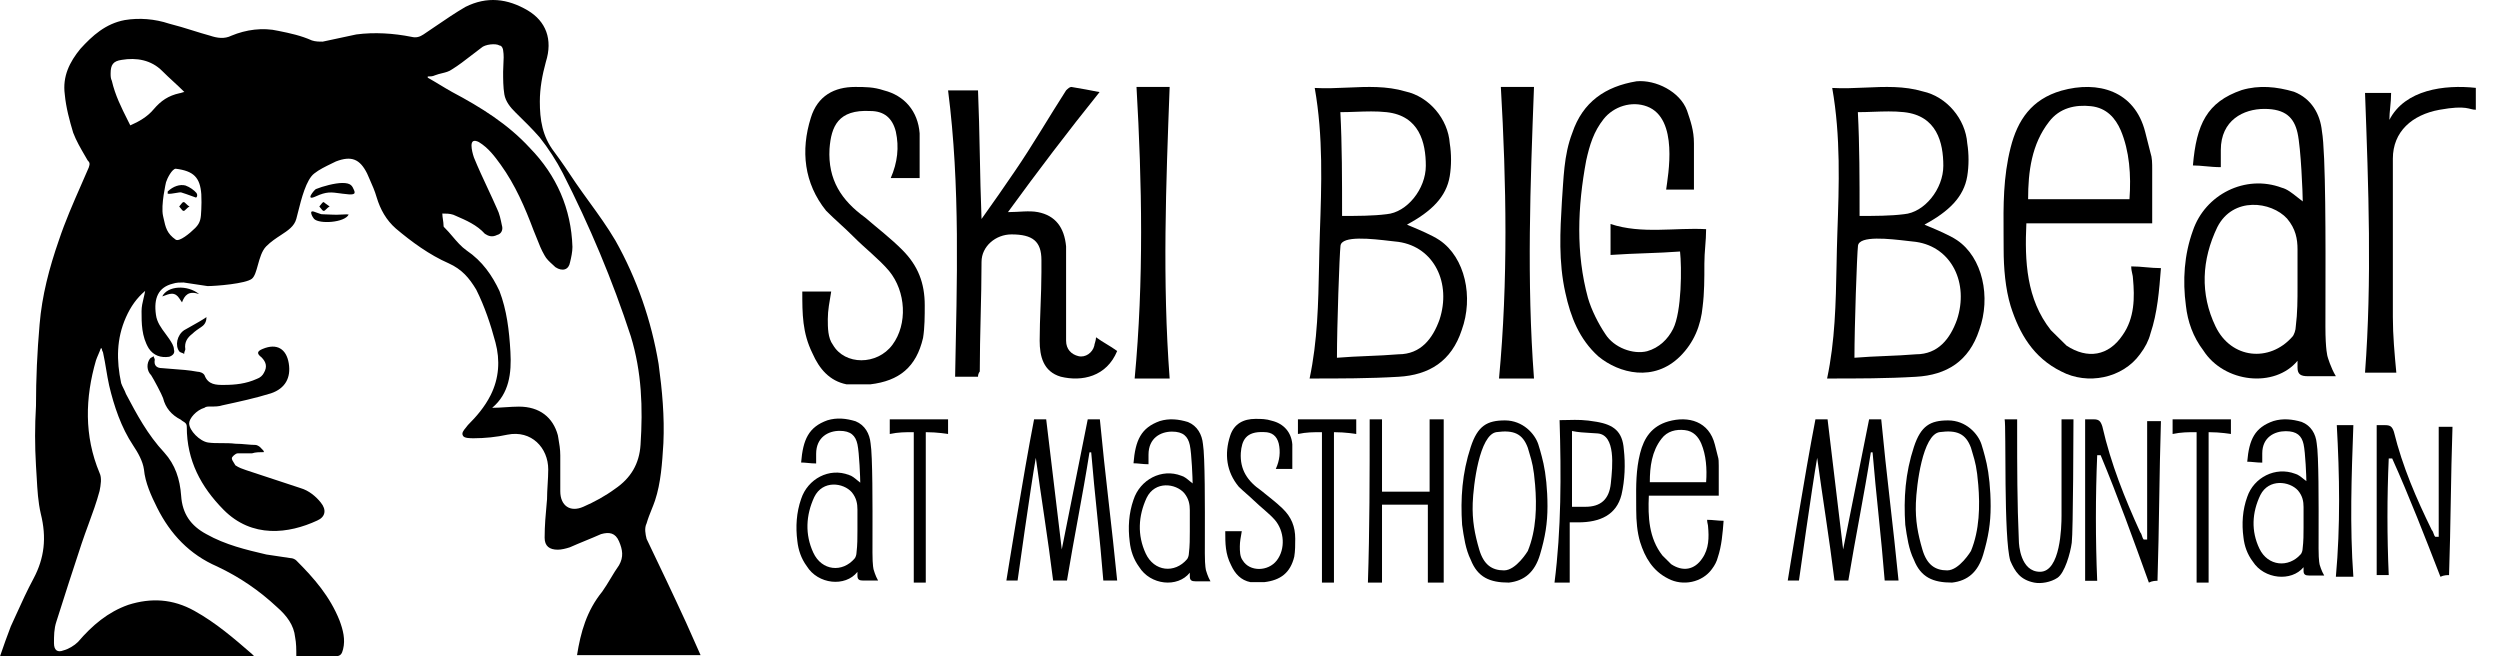 <svg width="339" height="89" viewBox="0 0 339 89" fill="none" xmlns="http://www.w3.org/2000/svg">
<path d="M330.689 72.787C330.689 67.817 330.689 62.847 330.689 57.877C331.39 57.877 332.091 57.877 332.558 57.877C332.325 64.654 332.325 71.206 332.091 77.983C331.857 77.983 331.39 77.983 330.923 78.209C328.82 72.787 326.718 67.365 324.382 62.169C324.148 62.169 324.148 62.169 323.914 62.169C323.681 67.365 323.681 72.787 323.914 77.983C323.681 77.983 323.214 77.983 322.98 77.983C322.746 77.983 322.513 77.983 322.279 77.983C322.279 71.206 322.279 64.429 322.279 57.651C322.746 57.651 323.214 57.651 323.447 57.651C324.148 57.651 324.382 57.877 324.615 58.555C325.783 63.299 327.652 67.591 329.755 71.884C329.988 72.11 329.988 72.561 330.222 72.787C330.456 72.787 330.689 72.787 330.689 72.787Z" fill="currentColor"/>
<path d="M316.869 57.651C317.618 57.651 318.367 57.651 319.116 57.651C318.867 64.545 318.617 71.316 319.116 78.209C318.991 78.209 318.742 78.209 318.617 78.209C317.993 78.209 317.368 78.209 316.744 78.209C317.368 71.316 317.244 64.422 316.869 57.651Z" fill="currentColor"/>
<path fill-rule="evenodd" clip-rule="evenodd" d="M312.362 77.414C312.362 77.916 312.617 78.041 313.126 78.041H315.163C314.782 77.414 314.559 76.616 314.559 76.616C314.559 76.616 314.399 76.159 314.399 74.402C314.399 73.87 314.401 73.239 314.402 72.543C314.412 68.322 314.429 61.71 314.144 60.099C314.017 58.844 313.381 57.715 312.108 57.213C310.835 56.837 309.562 56.711 308.289 57.088C305.743 57.966 304.98 59.597 304.725 62.608C305.029 62.608 305.333 62.637 305.65 62.667C305.998 62.7 306.362 62.734 306.762 62.734V62.357V61.479C306.762 59.291 308.419 58.468 309.944 58.468C311.469 58.468 312.108 59.095 312.362 60.224C312.617 61.354 312.744 64.741 312.744 65.243C312.617 65.149 312.49 65.047 312.362 64.945C311.981 64.639 311.599 64.334 311.217 64.24C308.544 63.236 305.616 64.741 304.725 67.376C304.089 69.133 303.961 71.015 304.216 72.897C304.343 74.026 304.725 75.155 305.489 76.159C307.016 78.543 310.708 78.919 312.362 76.912V77.414ZM312.362 68.756V71.517C312.362 72.395 312.362 73.399 312.235 74.402C312.235 74.653 312.108 75.03 311.981 75.155C310.326 77.037 307.525 76.786 306.38 74.402C305.234 72.019 305.362 69.509 306.507 67.125C307.653 64.867 310.453 65.243 311.599 66.498C312.235 67.251 312.362 68.004 312.362 68.756Z" fill="currentColor"/>
<path d="M302.512 56.861C302.512 57.358 302.512 58.85 302.512 58.85C302.512 58.85 301.098 58.602 299.488 58.602C299.488 65.567 299.488 72.284 299.488 79C299.023 79 298.326 79 297.86 79C297.86 72.284 297.86 65.567 297.86 58.602C296.698 58.602 295.767 58.602 294.605 58.85C294.605 58.104 294.605 57.607 294.605 56.861C297.163 56.861 299.721 56.861 302.512 56.861Z" fill="currentColor"/>
<path d="M291.154 73.161C291.154 67.809 291.154 62.456 291.154 57.104C291.855 57.104 292.556 57.104 293.023 57.104C292.79 64.403 292.79 71.458 292.556 78.757C292.322 78.757 291.855 78.757 291.388 79C289.285 73.161 287.183 67.322 284.847 61.726C284.613 61.726 284.613 61.726 284.38 61.726C284.146 67.322 284.146 73.161 284.38 78.757C284.146 78.757 283.679 78.757 283.445 78.757C283.211 78.757 282.978 78.757 282.744 78.757C282.744 71.458 282.744 64.159 282.744 56.861C283.211 56.861 283.679 56.861 283.912 56.861C284.613 56.861 284.847 57.104 285.08 57.834C286.248 62.943 288.117 67.565 290.22 72.188C290.454 72.431 290.454 72.918 290.687 73.161C290.921 73.161 291.154 73.161 291.154 73.161Z" fill="currentColor"/>
<path d="M279.543 56.861C279.774 56.861 280.237 56.861 280.469 56.861C280.7 56.861 280.931 56.861 281.163 56.861C281.163 57.599 281.124 72.142 280.931 73.588C280.738 75.034 279.978 77.689 278.99 78.352C278.093 78.953 276.762 79.184 275.84 79C273.949 78.622 273.244 77.533 272.6 76.048C271.674 73 272.059 57.844 271.828 56.861C272.522 56.861 272.832 56.861 273.526 56.861C273.526 57.352 273.526 57.844 273.526 58.336C273.526 63.256 273.526 68.176 273.757 73.342C273.757 73.834 273.966 77.533 276.627 77.533C279.412 77.533 279.543 71.413 279.543 69.937C279.543 65.755 279.543 57.352 279.543 56.861Z" fill="currentColor"/>
<path fill-rule="evenodd" clip-rule="evenodd" d="M268.919 75.201C269.623 72.826 269.932 70.964 269.932 68.641C269.932 66.317 269.691 64.225 269.389 62.853C269.087 61.48 268.684 60.24 268.684 60.24C268.215 58.816 266.592 57.007 264.163 57.007C261.734 57.007 260.468 57.746 259.529 60.596C258.355 64.157 258.12 67.602 258.355 71.164C258.59 72.826 258.825 74.488 259.529 75.913C260.468 78.288 262.111 79 264.694 79C266.806 78.763 268.215 77.575 268.919 75.201ZM260.67 74.494C260.065 72.41 259.71 70.607 259.793 68.221C259.876 65.836 260.696 58.905 263.032 58.593C265.368 58.28 266.557 58.809 267.261 60.709C267.343 61 267.42 61.256 267.492 61.496C267.83 62.627 268.061 63.398 268.254 65.748C268.489 68.598 268.435 71.869 267.261 74.718C267.261 74.718 265.683 77.344 264.04 77.344C262.396 77.344 261.275 76.579 260.67 74.494Z" fill="currentColor"/>
<path d="M242.419 78.724C242.419 78.724 244.766 64.066 246.174 56.861C246.644 56.861 247.113 56.861 247.818 56.861C248.522 62.823 249.226 68.538 249.93 74.5C251.104 68.538 252.278 62.823 253.451 56.861C253.921 56.861 254.625 56.861 255.095 56.861C255.799 64.314 256.738 71.519 257.442 78.724C256.972 78.724 256.268 78.724 255.564 78.724C255.095 72.761 254.39 67.047 253.921 61.333C253.921 61.333 253.921 61.333 253.686 61.333C252.747 67.295 251.573 73.01 250.634 78.724C249.93 78.724 249.461 78.724 248.757 78.724C248.052 73.01 247.113 67.295 246.409 62.078C245.705 66.053 243.938 78.724 243.938 78.724H242.419Z" fill="currentColor"/>
<path fill-rule="evenodd" clip-rule="evenodd" d="M223.583 67.216H233.063V63.161C233.063 62.638 233.063 62.245 232.931 61.853L232.536 60.283C231.746 57.144 228.981 56.359 226.216 57.144C223.978 57.798 222.925 59.367 222.398 61.461C221.834 63.701 221.85 65.846 221.866 68.059C221.869 68.43 221.871 68.803 221.871 69.179C221.871 70.618 222.003 72.187 222.398 73.496C223.056 75.589 224.11 77.42 226.216 78.467C228.191 79.513 230.824 78.99 232.141 77.159C232.536 76.635 232.799 76.112 232.931 75.589C233.458 74.019 233.589 72.318 233.721 70.618C233.326 70.618 232.964 70.585 232.602 70.552C232.24 70.519 231.878 70.487 231.483 70.487C231.483 70.703 231.523 70.879 231.558 71.038C231.588 71.167 231.614 71.285 231.614 71.403C231.746 72.841 231.746 74.411 230.824 75.719C229.771 77.289 228.191 77.551 226.611 76.504L225.426 75.327C223.583 72.972 223.451 70.094 223.583 67.216ZM231.351 65.385H223.715C223.715 63.292 223.978 61.199 225.294 59.498C226.084 58.452 227.269 58.19 228.454 58.321C229.639 58.452 230.298 59.237 230.693 60.152C231.351 61.722 231.483 63.554 231.351 65.385Z" fill="currentColor"/>
<path fill-rule="evenodd" clip-rule="evenodd" d="M212.675 56.952C212.306 56.961 211.916 56.971 211.478 56.971C211.708 64.396 211.708 71.822 210.791 79H212.854V70.832H214C216.98 70.832 219.188 69.815 219.875 67.092C220.334 65.112 220.418 62.911 220.189 60.931C220.015 58.478 218.785 57.599 216.538 57.202C214.828 56.9 213.852 56.924 212.675 56.952ZM214.976 68.721H213.163V58.442C213.977 58.618 214.824 58.664 215.66 58.71C215.987 58.728 216.313 58.746 216.635 58.772C219.105 58.969 218.665 63.242 218.435 65.469C218.432 65.497 218.429 65.525 218.427 65.552C218.2 67.755 217.017 68.721 214.976 68.721Z" fill="currentColor"/>
<path fill-rule="evenodd" clip-rule="evenodd" d="M208.826 75.201C209.53 72.826 209.839 70.964 209.839 68.641C209.839 66.317 209.598 64.225 209.296 62.853C208.994 61.48 208.591 60.24 208.591 60.24C208.122 58.816 206.499 57.007 204.07 57.007C201.641 57.007 200.375 57.746 199.436 60.596C198.262 64.157 198.027 67.602 198.262 71.164C198.497 72.826 198.732 74.488 199.436 75.913C200.375 78.288 202.018 79 204.601 79C206.713 78.763 208.122 77.575 208.826 75.201ZM200.577 74.494C199.972 72.41 199.617 70.607 199.7 68.221C199.783 65.836 200.603 58.905 202.939 58.593C205.275 58.28 206.464 58.809 207.168 60.709C207.25 61 207.327 61.256 207.399 61.496C207.737 62.627 207.968 63.398 208.161 65.748C208.396 68.598 208.342 71.869 207.168 74.718C207.168 74.718 205.59 77.344 203.947 77.344C202.303 77.344 201.182 76.579 200.577 74.494Z" fill="currentColor"/>
<path d="M185.727 56.861C186.445 56.861 186.923 56.861 187.401 56.861C187.401 60.131 187.401 63.402 187.401 66.672C189.552 66.672 191.704 66.672 193.855 66.672C193.855 63.402 193.855 60.131 193.855 56.861C194.572 56.861 195.289 56.861 195.767 56.861C195.767 64.408 195.767 71.704 195.767 79C195.05 79 194.333 79 193.616 79C193.616 75.478 193.616 71.956 193.616 68.433C191.465 68.433 189.552 68.433 187.401 68.433C187.401 71.956 187.401 75.478 187.401 79C186.684 79 186.206 79 185.488 79C185.727 71.956 185.727 64.408 185.727 56.861Z" fill="currentColor"/>
<path d="M183.907 56.861C183.907 57.358 183.907 58.85 183.907 58.85C183.907 58.85 182.494 58.602 180.884 58.602C180.884 65.567 180.884 72.284 180.884 79C180.419 79 179.721 79 179.256 79C179.256 72.284 179.256 65.567 179.256 58.602C178.093 58.602 177.163 58.602 176 58.85C176 58.104 176 57.607 176 56.861C178.558 56.861 181.116 56.861 183.907 56.861Z" fill="currentColor"/>
<path d="M166.145 72.03C166.936 72.03 167.595 72.03 168.386 72.03C168.254 72.798 168.122 73.438 168.122 74.078C168.122 74.718 168.122 75.486 168.518 75.998C169.44 77.533 171.944 77.533 173.13 75.998C174.316 74.462 174.184 72.03 172.866 70.495C172.076 69.599 171.021 68.831 170.099 67.935C169.44 67.295 168.649 66.656 167.99 66.016C166.277 63.968 166.014 61.537 166.804 59.105C167.331 57.441 168.649 56.801 170.231 56.801C171.021 56.801 171.68 56.801 172.471 57.057C174.052 57.441 175.107 58.593 175.238 60.257C175.238 61.409 175.238 62.432 175.238 63.584C174.448 63.584 173.789 63.584 172.998 63.584C173.525 62.432 173.657 61.281 173.394 60.129C173.13 59.105 172.471 58.593 171.417 58.593C168.913 58.465 168.386 59.745 168.254 61.409C168.122 63.712 169.176 65.248 171.021 66.528C171.944 67.295 172.998 68.063 173.921 68.959C175.107 70.111 175.634 71.391 175.634 73.054C175.634 73.822 175.634 74.718 175.502 75.486C174.975 77.661 173.657 78.685 171.417 78.941C170.758 78.941 170.099 78.941 169.572 78.941C168.254 78.685 167.463 77.789 166.936 76.638C166.145 75.102 166.145 73.694 166.145 72.03Z" fill="currentColor"/>
<path fill-rule="evenodd" clip-rule="evenodd" d="M161.339 78.175C161.339 78.695 161.594 78.826 162.103 78.826H164.14C163.759 78.175 163.536 77.348 163.536 77.348C163.536 77.348 163.376 76.874 163.376 75.052C163.376 74.5 163.377 73.845 163.379 73.124C163.389 68.747 163.405 61.89 163.121 60.219C162.994 58.918 162.357 57.747 161.085 57.226C159.812 56.836 158.539 56.706 157.266 57.096C154.72 58.007 153.956 59.699 153.702 62.821C154.006 62.821 154.309 62.851 154.627 62.882C154.975 62.916 155.339 62.951 155.738 62.951V62.561V61.65C155.738 59.381 157.396 58.527 158.921 58.527C160.446 58.527 161.085 59.178 161.339 60.349C161.594 61.52 161.721 65.033 161.721 65.554C161.594 65.456 161.466 65.35 161.339 65.245C160.957 64.927 160.575 64.61 160.194 64.513C157.521 63.472 154.593 65.033 153.702 67.766C153.065 69.587 152.938 71.539 153.193 73.491C153.32 74.662 153.702 75.833 154.466 76.874C155.993 79.346 159.684 79.736 161.339 77.654V78.175ZM161.339 69.197V72.059C161.339 72.97 161.339 74.011 161.212 75.052C161.212 75.312 161.085 75.703 160.957 75.833C159.303 77.785 156.502 77.524 155.357 75.052C154.211 72.58 154.338 69.978 155.484 67.505C156.629 65.163 159.43 65.554 160.575 66.855C161.212 67.635 161.339 68.416 161.339 69.197Z" fill="currentColor"/>
<path d="M136.465 78.724C136.465 78.724 138.813 64.066 140.221 56.861C140.69 56.861 141.16 56.861 141.864 56.861C142.568 62.823 143.273 68.538 143.977 74.5C145.15 68.538 146.324 62.823 147.498 56.861C147.967 56.861 148.672 56.861 149.141 56.861C149.845 64.314 150.784 71.519 151.488 78.724C151.019 78.724 150.315 78.724 149.61 78.724C149.141 72.761 148.437 67.047 147.967 61.333C147.967 61.333 147.967 61.333 147.733 61.333C146.794 67.295 145.62 73.01 144.681 78.724C143.977 78.724 143.507 78.724 142.803 78.724C142.099 73.01 141.16 67.295 140.456 62.078C139.751 66.053 137.984 78.724 137.984 78.724H136.465Z" fill="currentColor"/>
<path d="M128.558 56.861C128.558 57.358 128.558 58.85 128.558 58.85C128.558 58.85 127.145 58.602 125.535 58.602C125.535 65.567 125.535 72.284 125.535 79C125.07 79 124.372 79 123.907 79C123.907 72.284 123.907 65.567 123.907 58.602C122.744 58.602 121.814 58.602 120.651 58.85C120.651 58.104 120.651 57.607 120.651 56.861C123.209 56.861 125.767 56.861 128.558 56.861Z" fill="currentColor"/>
<path fill-rule="evenodd" clip-rule="evenodd" d="M116.269 78.071C116.269 78.591 116.524 78.722 117.033 78.722H119.07C118.689 78.071 118.466 77.244 118.466 77.244C118.466 77.244 118.306 76.77 118.306 74.948C118.306 74.396 118.308 73.741 118.309 73.02C118.319 68.642 118.335 61.786 118.051 60.115C117.924 58.814 117.288 57.643 116.015 57.122C114.742 56.732 113.469 56.602 112.196 56.992C109.65 57.903 108.887 59.594 108.632 62.717C108.936 62.717 109.24 62.747 109.557 62.778C109.905 62.812 110.269 62.847 110.669 62.847V62.457V61.546C110.669 59.277 112.326 58.423 113.851 58.423C115.376 58.423 116.015 59.074 116.269 60.245C116.524 61.416 116.651 64.929 116.651 65.45C116.524 65.352 116.397 65.246 116.269 65.141C115.888 64.823 115.506 64.506 115.124 64.409C112.451 63.368 109.523 64.929 108.632 67.662C107.996 69.483 107.868 71.435 108.123 73.387C108.25 74.558 108.632 75.729 109.396 76.77C110.923 79.242 114.615 79.632 116.269 77.55V78.071ZM116.269 69.093V71.955C116.269 72.866 116.269 73.907 116.142 74.948C116.142 75.208 116.015 75.599 115.888 75.729C114.233 77.68 111.432 77.42 110.287 74.948C109.141 72.476 109.269 69.874 110.414 67.401C111.56 65.059 114.36 65.45 115.506 66.751C116.142 67.531 116.269 68.312 116.269 69.093Z" fill="currentColor"/>
<path d="M320.698 12.599C321.877 12.599 323.056 12.599 324.235 12.599C324.235 13.97 323.999 15.113 323.999 16.256C326.122 12.142 331.476 11.456 335.721 11.914C335.721 13.056 335.721 13.97 335.721 14.884C334.778 14.884 334.544 14.209 330.807 14.884C327.07 15.56 324.471 17.855 324.471 21.512C324.471 28.596 324.471 35.909 324.471 42.993C324.471 45.507 324.707 48.021 324.942 50.535C323.527 50.535 322.113 50.535 320.698 50.535C321.641 37.966 321.169 25.397 320.698 12.599Z" fill="currentColor"/>
<path fill-rule="evenodd" clip-rule="evenodd" d="M311.544 49.852C311.544 50.782 312.016 51.014 312.962 51.014H316.744C316.037 49.852 315.623 48.375 315.623 48.375C315.623 48.375 315.326 47.529 315.326 44.276C315.326 43.289 315.329 42.121 315.332 40.832C315.351 33.016 315.381 20.772 314.853 17.788C314.617 15.464 313.435 13.373 311.071 12.444C308.707 11.747 306.343 11.514 303.979 12.212C299.251 13.838 297.833 16.858 297.36 22.435C297.924 22.435 298.488 22.488 299.078 22.543C299.724 22.604 300.401 22.667 301.142 22.667V21.97V20.344C301.142 16.292 304.22 14.767 307.052 14.767C309.884 14.767 311.071 15.929 311.544 18.02C312.016 20.111 312.253 26.385 312.253 27.314C312.016 27.14 311.78 26.951 311.544 26.762C310.834 26.196 310.125 25.63 309.416 25.456C304.452 23.597 299.015 26.385 297.36 31.264C296.178 34.517 295.942 38.002 296.414 41.488C296.651 43.579 297.36 45.67 298.778 47.529C301.615 51.943 308.47 52.64 311.544 48.923V49.852ZM311.544 33.82V38.932C311.544 40.558 311.544 42.417 311.307 44.276C311.307 44.74 311.071 45.438 310.834 45.67C307.761 49.155 302.561 48.69 300.433 44.276C298.305 39.861 298.542 35.214 300.669 30.799C302.797 26.617 307.998 27.314 310.125 29.638C311.307 31.032 311.544 32.426 311.544 33.82Z" fill="currentColor"/>
<path fill-rule="evenodd" clip-rule="evenodd" d="M274.775 30.283H291.838V23.042C291.838 22.107 291.838 21.407 291.601 20.706L290.89 17.903C289.468 12.296 284.491 10.895 279.515 12.296C275.486 13.464 273.59 16.267 272.642 20.005C271.627 24.006 271.655 27.836 271.684 31.788C271.689 32.45 271.694 33.117 271.694 33.788C271.694 36.357 271.931 39.16 272.642 41.496C273.827 45.234 275.723 48.504 279.515 50.373C283.07 52.242 287.809 51.307 290.179 48.037C290.89 47.103 291.364 46.168 291.601 45.234C292.549 42.431 292.786 39.394 293.023 36.357C292.312 36.357 291.661 36.299 291.009 36.24C290.357 36.182 289.705 36.123 288.994 36.123C288.994 36.509 289.066 36.824 289.131 37.107C289.183 37.339 289.231 37.549 289.231 37.759C289.468 40.328 289.468 43.132 287.809 45.468C285.913 48.271 283.07 48.738 280.226 46.869L278.093 44.767C274.775 40.562 274.538 35.423 274.775 30.283ZM288.757 27.013H275.012C275.012 23.275 275.486 19.538 277.856 16.501C279.278 14.632 281.411 14.165 283.544 14.399C285.676 14.632 286.861 16.034 287.572 17.669C288.757 20.472 288.994 23.743 288.757 27.013Z" fill="currentColor"/>
<path fill-rule="evenodd" clip-rule="evenodd" d="M261.569 30.722L261.569 30.722C262.525 31.121 264.375 31.894 265.368 32.564C268.845 34.909 270.003 40.303 268.381 44.759C266.99 48.98 263.978 50.856 259.806 51.091C255.866 51.326 251.926 51.326 247.754 51.326C248.836 46.218 248.936 41.111 249.036 36.004C249.064 34.544 249.093 33.085 249.145 31.626C249.376 25.059 249.608 18.492 248.449 11.926C249.944 12.01 251.438 11.943 252.922 11.877C255.581 11.759 258.204 11.642 260.733 12.395C263.978 13.098 266.527 16.147 266.759 19.431C266.99 20.838 266.99 22.479 266.759 23.887C266.295 26.701 264.282 28.671 260.965 30.453C260.947 30.462 261.186 30.562 261.569 30.722ZM251.462 48.511C252.853 48.394 254.243 48.335 255.634 48.277C257.025 48.218 258.415 48.16 259.806 48.042C262.819 48.042 264.441 45.932 265.368 43.352C266.99 38.427 264.673 33.502 259.806 32.798C259.506 32.768 259.156 32.727 258.772 32.682C256.191 32.38 252.111 31.903 251.942 33.325C251.804 34.487 251.462 44.29 251.462 48.511ZM258.183 29.046C256.329 29.28 254.243 29.28 252.158 29.28C252.158 24.355 252.158 19.665 251.926 15.209C252.621 15.209 253.316 15.184 254.011 15.159C255.402 15.109 256.792 15.059 258.183 15.209C262.644 15.689 263.514 19.338 263.514 22.479C263.514 25.621 260.965 28.811 258.183 29.046Z" fill="currentColor"/>
<path d="M229.699 25.711C228.286 25.711 227.108 25.711 225.929 25.711C226.165 23.846 227.679 16.067 223.338 14.435C221.241 13.646 218.802 14.435 217.447 16.152C216.092 17.869 215.562 19.649 215.091 21.747C213.913 28.043 213.677 34.338 215.326 40.4C215.798 42.032 216.74 43.898 217.683 45.297C218.861 47.162 221.453 48.094 223.338 47.628C224.987 47.162 226.165 45.996 226.872 44.597C228.05 42.265 228.05 36.243 227.814 34.105C224.751 34.338 221.688 34.338 218.39 34.571C218.39 33.172 218.39 31.773 218.39 30.374C222.631 31.773 227.108 30.841 231.349 31.074C231.349 32.706 231.113 34.105 231.113 35.737C231.113 37.835 231.113 39.701 230.878 41.566C230.642 44.131 229.699 46.462 227.814 48.328C224.28 51.825 219.568 50.659 216.74 48.328C214.148 45.996 212.97 42.965 212.263 39.701C211.321 35.504 211.556 31.307 211.792 27.343C212.028 24.312 212.028 21.048 213.206 18.017C214.62 13.82 217.683 11.722 221.924 11.022C224.516 10.789 227.814 12.421 228.757 14.986C229.228 16.385 229.699 17.671 229.699 19.441C229.699 21.21 229.699 24.779 229.699 25.711Z" fill="currentColor"/>
<path d="M203.515 11.791C205.014 11.791 206.512 11.791 208.01 11.791C207.51 25.048 207.011 38.068 208.01 51.326C207.76 51.326 207.261 51.326 207.011 51.326C205.763 51.326 204.514 51.326 203.266 51.326C204.514 38.068 204.264 24.811 203.515 11.791Z" fill="currentColor"/>
<path fill-rule="evenodd" clip-rule="evenodd" d="M191.397 30.722L191.397 30.722C192.352 31.121 194.203 31.894 195.196 32.564C198.672 34.909 199.831 40.303 198.209 44.759C196.818 48.98 193.805 50.856 189.633 51.091C185.693 51.326 181.753 51.326 177.581 51.326C178.663 46.218 178.763 41.111 178.863 36.004C178.892 34.544 178.921 33.085 178.972 31.626C179.204 25.059 179.436 18.492 178.277 11.926C179.771 12.01 181.266 11.943 182.75 11.877C185.408 11.759 188.032 11.642 190.56 12.395C193.805 13.098 196.354 16.147 196.586 19.431C196.818 20.838 196.818 22.479 196.586 23.887C196.123 26.701 194.109 28.671 190.792 30.453C190.775 30.462 191.014 30.562 191.397 30.722ZM181.29 48.511C182.68 48.394 184.071 48.335 185.461 48.277C186.852 48.218 188.243 48.16 189.633 48.042C192.646 48.042 194.269 45.932 195.196 43.352C196.818 38.427 194.5 33.502 189.633 32.798C189.334 32.768 188.983 32.727 188.6 32.682C186.018 32.38 181.939 31.903 181.77 33.325C181.632 34.487 181.29 44.29 181.29 48.511ZM188.011 29.046C186.157 29.28 184.071 29.28 181.985 29.28C181.985 24.355 181.985 19.665 181.753 15.209C182.448 15.209 183.144 15.184 183.839 15.159C185.229 15.109 186.62 15.059 188.011 15.209C192.471 15.689 193.341 19.338 193.341 22.479C193.341 25.621 190.792 28.811 188.011 29.046Z" fill="currentColor"/>
<path d="M154.11 11.791C155.608 11.791 157.106 11.791 158.605 11.791C158.105 25.048 157.606 38.068 158.605 51.326C158.355 51.326 157.856 51.326 157.606 51.326C156.357 51.326 155.109 51.326 153.86 51.326C155.109 38.068 154.859 24.811 154.11 11.791Z" fill="currentColor"/>
<path d="M132.619 51.083C131.663 51.083 130.469 51.083 129.514 51.083C129.752 38.295 130.23 25.276 128.558 12.256C129.991 12.256 131.186 12.256 132.619 12.256C132.858 17.836 132.858 23.648 133.096 29.693C134.768 27.368 136.202 25.276 137.635 23.183C140.023 19.695 142.173 15.976 144.562 12.256C144.8 12.023 145.039 11.791 145.278 11.791C146.711 12.023 147.906 12.256 149.1 12.488C144.8 17.836 140.74 23.183 136.679 28.763C138.112 28.763 139.546 28.53 140.74 28.763C143.128 29.228 144.323 30.855 144.562 33.413C144.562 36.668 144.562 39.69 144.562 42.945C144.562 44.108 144.562 45.27 144.562 46.2C144.562 47.363 145.278 48.06 146.234 48.293C147.189 48.525 148.144 47.828 148.383 46.898C148.383 46.665 148.622 46.2 148.622 45.735C149.578 46.433 150.533 46.898 151.488 47.595C150.055 51.083 146.711 51.78 143.845 51.083C141.456 50.385 140.979 48.293 140.979 46.2C140.979 43.178 141.218 39.923 141.218 36.9C141.218 36.203 141.218 35.738 141.218 35.273C141.218 32.715 140.023 31.785 137.157 31.785C135.007 31.785 133.096 33.413 133.096 35.505C133.096 40.388 132.858 45.503 132.858 50.385C132.858 50.385 132.619 50.617 132.619 51.083Z" fill="currentColor"/>
<path d="M108.791 39.529C110.174 39.529 111.328 39.529 112.711 39.529C112.481 40.928 112.25 42.093 112.25 43.259C112.25 44.424 112.25 45.823 112.942 46.755C114.556 49.552 118.938 49.552 121.014 46.755C123.089 43.958 122.859 39.529 120.552 36.732C119.169 35.1 117.324 33.702 115.709 32.07C114.556 30.904 113.172 29.739 112.019 28.574C109.021 24.844 108.56 20.415 109.944 15.986C110.866 12.956 113.172 11.791 115.94 11.791C117.324 11.791 118.477 11.791 119.86 12.257C122.628 12.956 124.473 15.054 124.703 18.084C124.703 20.182 124.703 22.047 124.703 24.145C123.32 24.145 122.167 24.145 120.783 24.145C121.705 22.047 121.936 19.949 121.475 17.851C121.014 15.986 119.86 15.054 118.015 15.054C113.634 14.821 112.711 17.152 112.481 20.182C112.25 24.378 114.095 27.175 117.324 29.506C118.938 30.904 120.783 32.303 122.397 33.935C124.473 36.033 125.395 38.364 125.395 41.394C125.395 42.792 125.395 44.424 125.165 45.823C124.242 49.785 121.936 51.65 118.015 52.116C116.862 52.116 115.709 52.116 114.787 52.116C112.481 51.65 111.097 50.018 110.174 47.92C108.791 45.123 108.791 42.559 108.791 39.529Z" fill="currentColor"/>
<path fill-rule="evenodd" clip-rule="evenodd" d="M13.664 47.242C13.583 47.485 13.461 47.77 13.339 48.054L13.339 48.054C13.217 48.339 13.095 48.623 13.014 48.867C11.55 53.904 11.387 59.103 13.502 64.14C13.827 64.79 13.664 65.765 13.502 66.577C13.089 68.122 12.546 69.602 11.996 71.099L11.996 71.1C11.679 71.964 11.359 72.834 11.062 73.727C9.923 77.139 8.784 80.713 7.646 84.288C7.32 85.263 7.32 86.238 7.32 87.213C7.32 88.188 7.808 88.513 8.622 88.188C9.272 88.025 10.086 87.538 10.574 87.05C12.526 84.775 14.64 82.988 17.406 82.013C20.497 81.038 23.425 81.201 26.353 82.826C29.281 84.451 31.721 86.563 34.161 88.675L34.486 89H0C0.488 87.538 0.976 86.238 1.464 84.938C1.696 84.436 1.928 83.925 2.162 83.409L2.162 83.408C2.913 81.753 3.687 80.049 4.555 78.439C6.019 75.676 6.344 72.914 5.531 69.665C5.16 68.058 5.071 66.452 4.978 64.774C4.949 64.245 4.919 63.71 4.88 63.165C4.717 60.403 4.717 57.803 4.88 55.041C4.88 51.304 5.043 47.729 5.368 43.992C5.693 40.092 6.67 36.355 7.971 32.618C8.844 30.003 9.907 27.579 11.016 25.053L11.016 25.052C11.354 24.283 11.696 23.504 12.038 22.707C12.2 22.219 12.2 22.057 11.875 21.732C11.763 21.535 11.646 21.334 11.526 21.129L11.525 21.128L11.525 21.128C10.953 20.145 10.327 19.07 9.923 17.995C9.435 16.37 8.947 14.582 8.784 12.795C8.459 10.358 9.435 8.408 10.899 6.621C12.526 4.833 14.315 3.209 16.918 2.721C18.87 2.396 20.985 2.559 22.937 3.209C24.044 3.485 25.1 3.814 26.133 4.136C26.92 4.381 27.694 4.623 28.468 4.833C29.444 5.158 30.419 5.321 31.395 4.833C33.348 4.021 35.625 3.696 37.74 4.184C39.366 4.509 40.831 4.833 42.294 5.483C42.782 5.646 43.27 5.646 43.759 5.646C44.491 5.483 45.263 5.321 46.036 5.158C46.809 4.996 47.581 4.833 48.313 4.671C50.753 4.346 53.356 4.509 55.796 4.996C56.447 5.158 56.935 4.996 57.423 4.671C57.986 4.296 58.536 3.92 59.081 3.549C60.422 2.634 61.728 1.743 63.116 0.934C66.044 -0.528 68.81 -0.204 71.575 1.421C74.015 2.884 74.991 5.321 74.015 8.408C73.527 10.195 73.202 11.983 73.202 13.77C73.202 16.207 73.527 18.482 75.154 20.594C76.13 21.894 77.106 23.357 78.082 24.819C78.678 25.685 79.293 26.534 79.907 27.382L79.908 27.383C81.137 29.08 82.366 30.777 83.45 32.618C86.378 37.818 88.331 43.505 89.306 49.354C89.794 52.929 90.12 56.503 89.957 60.078L89.95 60.194C89.79 62.76 89.62 65.476 88.819 67.877C88.683 68.283 88.519 68.689 88.351 69.106L88.351 69.106C88.115 69.692 87.87 70.3 87.68 70.964C87.355 71.614 87.517 72.427 87.68 73.077C89.469 76.814 91.259 80.551 93.048 84.451L95 88.838H78.245C78.733 85.75 79.546 82.826 81.661 80.226C82.067 79.657 82.433 79.048 82.799 78.439L82.799 78.439L82.799 78.439L82.8 78.439C83.166 77.829 83.532 77.22 83.938 76.651C84.589 75.514 84.426 74.539 83.938 73.402C83.45 72.264 82.637 72.102 81.498 72.427C80.766 72.751 80.075 73.036 79.384 73.32L79.384 73.32C78.692 73.605 78.001 73.889 77.269 74.214C76.781 74.376 76.13 74.539 75.642 74.539C74.503 74.539 73.853 74.052 73.853 72.914C73.853 71.265 73.991 69.754 74.14 68.127L74.14 68.127L74.178 67.715C74.178 67.065 74.219 66.374 74.259 65.684L74.259 65.683C74.3 64.993 74.341 64.302 74.341 63.653C74.341 60.728 72.063 58.291 68.81 58.941C67.346 59.266 65.719 59.428 64.255 59.428C63.767 59.428 62.954 59.428 62.791 59.103C62.547 58.737 62.852 58.372 63.157 58.006C63.259 57.884 63.36 57.763 63.442 57.641C64.581 56.503 65.719 55.203 66.532 53.579C67.671 51.304 67.834 48.867 67.183 46.429C66.532 43.992 65.719 41.555 64.581 39.28C63.605 37.655 62.628 36.518 60.839 35.705C58.236 34.568 55.796 32.781 53.681 30.993C52.38 29.856 51.567 28.394 51.079 26.769C50.83 25.899 50.486 25.124 50.119 24.298C50.007 24.045 49.892 23.786 49.777 23.519C48.801 21.569 47.663 21.082 45.548 21.894C45.356 21.99 45.157 22.086 44.956 22.183L44.955 22.184L44.955 22.184L44.955 22.184C44.135 22.581 43.273 22.997 42.62 23.519C41.521 24.343 40.861 26.98 40.409 28.783L40.409 28.783C40.326 29.115 40.25 29.418 40.18 29.677C39.904 30.692 39.057 31.245 38.07 31.891C37.438 32.304 36.748 32.755 36.113 33.389C35.505 33.996 35.223 35.018 34.967 35.941C34.744 36.749 34.541 37.48 34.161 37.794C33.345 38.468 29.281 38.793 28.142 38.793C27.573 38.711 27.044 38.63 26.515 38.549L26.515 38.549L26.515 38.549C25.987 38.468 25.458 38.386 24.889 38.305C24.401 38.305 23.913 38.305 23.425 38.468C21.473 38.955 20.822 40.417 21.147 42.692C21.272 43.686 21.871 44.49 22.438 45.249C22.612 45.483 22.783 45.712 22.937 45.942C23.262 46.429 23.587 46.917 23.587 47.404C23.75 47.892 23.425 48.217 22.937 48.379C21.798 48.542 20.822 48.217 20.171 47.242C19.195 45.617 19.195 43.83 19.195 42.205C19.195 41.577 19.33 41.017 19.469 40.438C19.547 40.117 19.625 39.79 19.683 39.443C18.544 40.417 17.731 41.555 17.081 43.017C15.779 45.942 15.779 48.867 16.43 51.954C16.511 52.197 16.633 52.441 16.755 52.685C16.877 52.929 16.999 53.172 17.081 53.416C18.544 56.178 20.009 58.941 22.286 61.378C23.75 63.003 24.401 64.952 24.563 67.227C24.726 69.665 25.865 71.289 27.98 72.427C30.582 73.889 33.348 74.539 36.113 75.189C36.682 75.27 37.211 75.351 37.74 75.433L37.74 75.433L37.74 75.433C38.269 75.514 38.797 75.595 39.366 75.676C39.692 75.676 40.017 75.839 40.18 76.001C42.62 78.439 44.735 80.876 46.036 84.126C46.524 85.425 46.849 86.725 46.524 88.025C46.361 88.675 46.199 89 45.385 89H40.18C40.18 88.025 40.18 87.213 40.017 86.4C39.855 84.775 38.878 83.476 37.577 82.338C35.137 80.063 32.534 78.276 29.444 76.814C25.702 75.189 23.099 72.427 21.31 68.852C20.497 67.227 19.683 65.44 19.52 63.653C19.358 62.515 18.707 61.378 18.056 60.403C16.43 57.966 15.454 55.041 14.803 52.279C14.64 51.547 14.518 50.816 14.396 50.085C14.274 49.354 14.152 48.623 13.99 47.892C13.99 47.81 13.949 47.729 13.908 47.648C13.868 47.567 13.827 47.485 13.827 47.404C13.827 47.323 13.827 47.282 13.807 47.262C13.786 47.242 13.746 47.242 13.664 47.242ZM46.187 26.23L46.293 26.245L46.423 26.263C47.89 26.464 48.273 26.395 48.015 25.799L48.01 25.787C47.756 25.198 47.589 24.812 46.423 24.812C45.431 24.812 43.782 25.25 42.826 25.642C42.587 25.785 41.296 27.335 42.826 26.629C44.27 25.962 44.888 26.048 46.187 26.23ZM27.362 44.29C27.84 43.968 28 43.484 28 43C27.34 43.445 26.679 43.814 25.966 44.212L25.966 44.212L25.966 44.212L25.966 44.212L25.965 44.212L25.965 44.212L25.964 44.213C25.645 44.391 25.315 44.575 24.97 44.774C24.013 45.419 23.694 46.871 24.332 47.677C24.412 47.758 24.531 47.798 24.651 47.839C24.77 47.879 24.89 47.919 24.97 48C24.97 47.811 25.024 47.677 25.07 47.567C25.102 47.489 25.129 47.422 25.129 47.355C24.97 46.387 25.448 45.742 26.086 45.258C26.405 44.935 26.884 44.613 27.362 44.29L27.362 44.29ZM22.739 26.268C22.992 26.316 23.456 26.236 23.858 26.166L23.858 26.166C24.172 26.112 24.448 26.065 24.559 26.089C24.755 26.131 25.629 26.449 26.154 26.64L26.154 26.64L26.154 26.64L26.155 26.64C26.308 26.696 26.432 26.741 26.5 26.765C26.651 26.894 26.884 26.468 26.617 26.142C26.349 25.817 25.748 25.365 25.146 25.152C24.394 24.962 23.491 25.248 22.739 25.966V26.268ZM24.679 41C25.036 40.034 25.571 39.39 27 39.873C25.393 38.585 22.714 38.746 22 40.195C22.134 40.155 22.268 40.105 22.402 40.054L22.402 40.054L22.402 40.054L22.402 40.054L22.402 40.054L22.402 40.054L22.402 40.054L22.402 40.054L22.402 40.054C22.804 39.903 23.205 39.752 23.607 39.873C24.015 39.996 24.215 40.304 24.445 40.657C24.518 40.769 24.593 40.884 24.679 41ZM43.277 28.949C43.417 29.001 43.487 29.027 43.559 29.041C43.633 29.055 43.709 29.057 43.863 29.06C44.022 29.063 44.264 29.069 44.671 29.091C45.549 29.14 46.129 29.107 46.543 29.084C46.871 29.065 47.096 29.052 47.283 29.091C46.747 30.197 43.298 30.416 42.585 29.679C42.406 29.495 41.801 28.439 42.585 28.703C42.931 28.82 43.139 28.897 43.277 28.949ZM44.225 28.375C44.35 28.25 44.5 28.1 44.7 28C44.1 27.6 43.9 27.4 43.9 27.4C43.767 27.4 43.633 27.578 43.5 27.756C43.433 27.844 43.367 27.933 43.3 28C43.367 28.067 43.433 28.156 43.5 28.244C43.633 28.422 43.767 28.6 43.9 28.6C44 28.6 44.1 28.5 44.225 28.375ZM25.7 28C25.5 28.1 25.35 28.25 25.225 28.375C25.1 28.5 25 28.6 24.9 28.6C24.767 28.6 24.633 28.422 24.5 28.244C24.433 28.156 24.367 28.067 24.3 28C24.367 27.933 24.433 27.845 24.5 27.756L24.5 27.756C24.633 27.578 24.767 27.4 24.9 27.4C25 27.4 25.1 27.5 25.225 27.625C25.35 27.75 25.5 27.9 25.7 28ZM34.172 61.472C34.654 61.309 35.297 61.309 35.78 61.309C35.78 61.146 35.78 61.146 35.297 60.658C35.136 60.495 34.815 60.333 34.654 60.333C34.27 60.333 33.85 60.295 33.411 60.257C32.929 60.214 32.425 60.17 31.921 60.17C31.277 60.089 30.634 60.089 30.011 60.089C29.388 60.089 28.785 60.089 28.223 60.007C27.097 59.844 25.65 58.38 25.65 57.403C25.65 56.752 26.615 55.613 27.74 55.288C27.901 55.125 28.223 55.125 28.544 55.125H28.544C29.187 55.125 29.67 55.125 30.152 54.962C32.403 54.474 34.654 53.986 36.744 53.335C38.674 52.684 39.478 51.219 39.156 49.266C38.835 47.313 37.548 46.499 35.619 47.313C34.815 47.639 34.815 47.964 35.458 48.452C36.101 49.103 36.262 49.754 35.78 50.568C35.619 50.894 35.297 51.219 34.815 51.382C33.368 52.033 31.921 52.196 30.313 52.196C29.348 52.196 28.223 52.196 27.74 50.894C27.579 50.568 27.097 50.405 26.775 50.405C25.596 50.188 24.56 50.116 23.524 50.044C23.006 50.008 22.488 49.971 21.952 49.917C21.309 49.917 20.826 49.592 20.987 48.778C20.987 48.697 20.947 48.615 20.907 48.534C20.866 48.452 20.826 48.371 20.826 48.29C20.746 48.371 20.665 48.412 20.585 48.452C20.505 48.493 20.424 48.534 20.344 48.615C19.861 49.266 19.861 50.243 20.505 50.894C20.826 51.382 21.952 53.497 22.113 53.986C22.434 55.288 23.238 56.264 24.524 56.915C24.624 57.016 24.739 57.085 24.85 57.153C25.098 57.303 25.328 57.442 25.328 57.891C25.328 62.448 27.258 66.028 30.313 69.121C34.172 73.026 39.156 72.376 43.015 70.585C44.141 70.097 44.301 69.121 43.498 68.144C42.854 67.331 41.89 66.517 40.764 66.191C39.559 65.785 38.313 65.378 37.068 64.971L37.066 64.971L37.066 64.971C35.82 64.564 34.574 64.157 33.368 63.75C32.885 63.587 32.403 63.425 31.921 63.099C31.867 62.991 31.796 62.882 31.724 62.774C31.581 62.557 31.438 62.34 31.438 62.123C31.438 61.96 31.921 61.472 32.242 61.472H34.172ZM58 10.532V10.37C58.33 10.37 58.66 10.37 58.989 10.209C59.304 10.085 59.618 10.009 59.923 9.935C60.418 9.815 60.89 9.701 61.298 9.401C62.177 8.862 63.057 8.179 63.936 7.497L63.936 7.497L63.937 7.497C64.376 7.156 64.816 6.815 65.255 6.491C65.75 6.007 67.234 5.845 67.729 6.168C68.059 6.168 68.224 6.653 68.224 6.815C68.334 7.461 68.297 8.108 68.26 8.754C68.242 9.077 68.224 9.401 68.224 9.724C68.224 10.694 68.224 11.825 68.389 12.794C68.553 13.764 69.213 14.572 69.873 15.219C71.027 16.35 72.181 17.481 73.171 18.613C74.325 20.067 75.479 21.845 76.304 23.461C79.931 30.572 83.065 38.007 85.538 45.603C87.022 50.451 87.187 55.3 86.857 60.31C86.692 62.896 85.538 64.835 83.394 66.29C82.075 67.26 80.591 68.068 79.107 68.714C77.293 69.522 75.974 68.553 75.974 66.613V61.765C75.974 60.918 75.848 60.195 75.707 59.38L75.696 59.317C75.688 59.274 75.681 59.232 75.674 59.189C75.664 59.132 75.654 59.075 75.644 59.017C74.985 56.593 73.171 55.138 70.367 55.138C69.79 55.138 69.172 55.179 68.553 55.219C67.935 55.26 67.317 55.3 66.74 55.3C69.048 53.361 69.378 50.613 69.213 47.704C69.048 44.795 68.718 42.047 67.729 39.461C66.74 37.36 65.42 35.421 63.277 33.966C62.552 33.459 61.957 32.761 61.37 32.071L61.37 32.071L61.37 32.071C61.022 31.662 60.677 31.256 60.309 30.896L60.309 30.896C60.213 30.802 60.173 30.763 60.156 30.715C60.144 30.68 60.144 30.641 60.144 30.572C60.144 30.33 60.102 30.047 60.061 29.764L60.061 29.764C60.02 29.482 59.979 29.199 59.979 28.956C60.474 28.956 60.968 28.956 61.463 29.118C61.576 29.167 61.691 29.217 61.806 29.267C63.196 29.867 64.684 30.51 65.75 31.704C66.245 32.027 66.74 32.189 67.399 31.865C68.059 31.704 68.224 31.057 68.059 30.572L68.059 30.572C67.894 29.764 67.729 28.956 67.399 28.31C66.997 27.389 66.567 26.469 66.132 25.537L66.132 25.537C65.498 24.179 64.853 22.798 64.266 21.36C64.101 20.875 63.936 20.229 63.936 19.744C63.936 19.098 64.266 18.936 64.926 19.259C66.245 20.067 67.069 21.199 67.894 22.33C69.873 25.077 71.192 28.148 72.346 31.219C72.511 31.596 72.658 31.973 72.804 32.35C73.097 33.104 73.391 33.859 73.83 34.613C74.079 35.101 74.516 35.497 74.928 35.87L74.929 35.87C75.062 35.992 75.193 36.11 75.314 36.229C76.304 36.876 77.128 36.552 77.293 35.583C77.458 34.936 77.623 34.128 77.623 33.482C77.458 28.31 75.479 23.785 71.852 20.067C68.883 16.835 65.255 14.572 61.298 12.471C60.721 12.148 60.185 11.825 59.649 11.502C59.113 11.178 58.577 10.855 58 10.532ZM17.667 17C18.833 16.497 20 15.827 20.833 14.822C21.833 13.649 22.833 12.978 24.333 12.643C24.417 12.643 24.542 12.601 24.667 12.559C24.792 12.518 24.917 12.476 25 12.476C24.5 11.973 24 11.512 23.5 11.051C23 10.59 22.5 10.13 22 9.627C20.5 8.119 18.5 7.784 16.5 8.119C15.333 8.286 15 8.789 15 9.962C15 10.297 15 10.632 15.167 10.967C15.611 12.902 16.449 14.573 17.332 16.331L17.332 16.332C17.443 16.553 17.555 16.775 17.667 17ZM27.309 26.853C27.321 27.199 27.335 27.57 27.297 28.356C27.295 28.401 27.293 28.445 27.291 28.488C27.241 29.564 27.213 30.172 26.479 30.91C25.715 31.677 24.319 32.803 23.833 32.502C22.63 31.662 22.454 30.854 22.177 29.582C22.155 29.482 22.132 29.378 22.108 29.272C21.784 27.817 22.514 24.705 22.514 24.705C22.68 24.157 23.346 22.88 23.833 22.88C26.265 23.182 27.135 24.072 27.297 26.336C27.297 26.531 27.303 26.689 27.309 26.853Z" fill="currentColor"/>
</svg>
